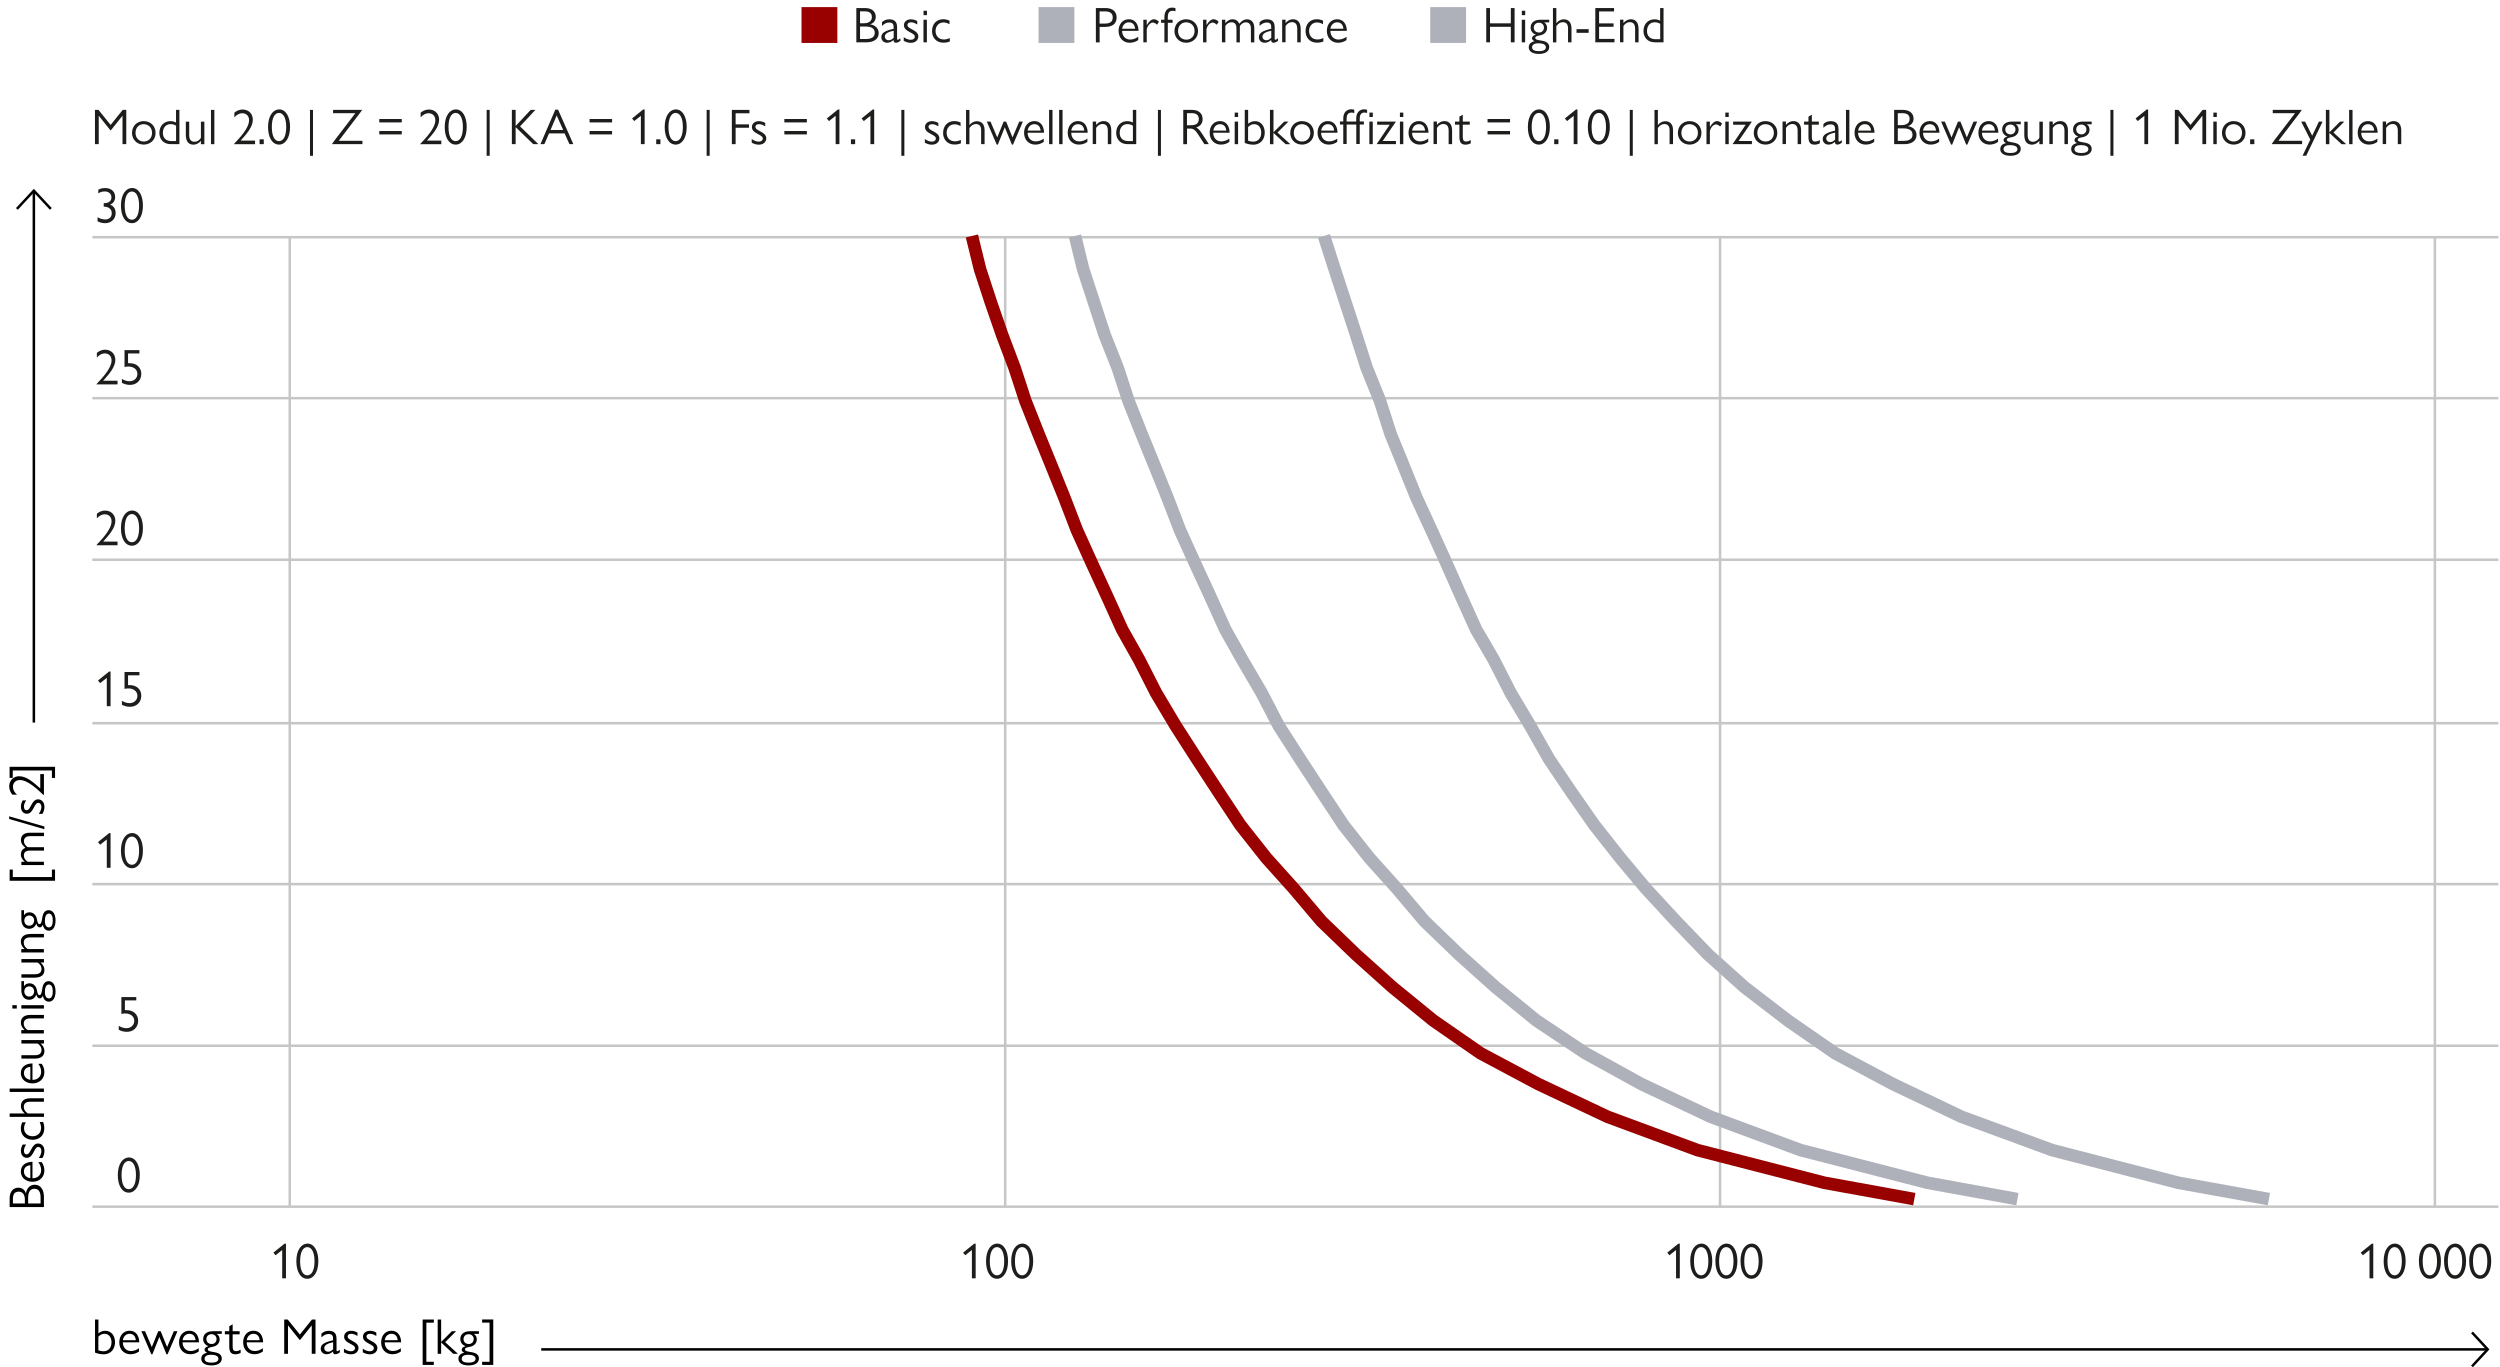 <?xml version="1.0" encoding="UTF-8"?>
<svg id="Ebene_1" width="1920" height="1050" data-name="Ebene 1" xmlns="http://www.w3.org/2000/svg" viewBox="0 0 397.13 217.46">
  <defs>
    <style>
      .cls-1 {
        fill: #900;
      }

      .cls-2 {
        stroke: #c6c6c6;
      }

      .cls-2, .cls-3 {
        stroke-width: .4px;
      }

      .cls-2, .cls-3, .cls-4, .cls-5 {
        fill: none;
      }

      .cls-2, .cls-4, .cls-5 {
        stroke-linejoin: round;
      }

      .cls-6 {
        fill: #1d1d1b;
      }

      .cls-3 {
        stroke: #000;
      }

      .cls-7 {
        isolation: isolate;
      }

      .cls-4 {
        stroke: #aeb1ba;
      }

      .cls-4, .cls-5 {
        stroke-width: 2px;
      }

      .cls-8 {
        fill: #aeb1ba;
      }

      .cls-5 {
        stroke: #900;
      }
    </style>
  </defs>
  <g id="Linien">
    <path class="cls-2" d="M14.43,37.73h382.7M14.43,63.33h382.7M14.43,89.03h382.7M14.43,115.03h382.7M14.43,140.63h382.7M14.43,166.33h382.7"/>
    <path class="cls-2" d="M387.03,37.73v154.2M273.33,37.73v154.2M159.63,37.73v154.2"/>
    <line class="cls-2" x1="45.83" y1="191.93" x2="45.83" y2="37.73"/>
    <line class="cls-2" x1="14.43" y1="191.93" x2="397.13" y2="191.93"/>
  </g>
  <g id="Layout">
    <g class="cls-7">
      <g class="cls-7">
        <path class="cls-6" d="M137.35,1.28c1.02,0,1.69.52,1.69,1.39,0,.58-.32,1-.9,1.2.85.12,1.37.68,1.37,1.4,0,1.01-.9,1.46-1.9,1.46h-1.66V1.28h1.41ZM136.54,3.7h.6c.9,0,1.28-.42,1.28-.98,0-.63-.38-.92-1.18-.92h-.7v1.9ZM137.5,6.2c.87,0,1.38-.3,1.38-.98,0-.63-.44-1-1.47-1h-.87v1.98h.96Z"/>
        <path class="cls-6" d="M142.43,4.19v1.98c0,.11.03.16.11.16.07,0,.22-.08.42-.24v.41c-.28.2-.5.3-.71.3-.3,0-.37-.21-.37-.34v-.1c-.41.34-.7.44-1.05.44-.54,0-.91-.39-.91-.88,0-.7.61-1.03,1.96-1.34v-.28c0-.5-.21-.72-.71-.72-.44,0-.78.19-1.14.55v-.59c.3-.32.7-.47,1.18-.47.79,0,1.21.43,1.21,1.13ZM141.09,6.4c.26,0,.5-.1.8-.39v-1.12c-.88.17-1.41.46-1.41.94,0,.32.25.57.61.57Z"/>
        <path class="cls-6" d="M144.62,3.07c.34,0,.68.09,1.02.28v.55c-.37-.23-.66-.35-.98-.35-.4,0-.58.18-.58.42s.1.38.78.73c.51.26.95.57.95,1.11,0,.46-.36,1-1.18,1-.38,0-.67-.07-1.14-.31v-.59c.34.26.78.42,1.1.42.44,0,.66-.22.66-.47,0-.29-.12-.4-.88-.8-.54-.28-.85-.57-.85-1.06,0-.54.45-.93,1.11-.93Z"/>
        <path class="cls-6" d="M147.18,1.71v.7h-.54v-.7h.54ZM146.63,3.14h.54v3.59h-.54v-3.59Z"/>
        <path class="cls-6" d="M150.77,3.28v.58c-.35-.21-.64-.29-.97-.29-.78,0-1.25.63-1.25,1.35,0,.66.39,1.36,1.34,1.36.35,0,.63-.1.93-.22v.54c-.33.13-.66.19-1.01.19-1.26,0-1.82-.94-1.82-1.83,0-1.17.74-1.9,1.77-1.9.34,0,.62.06,1,.22Z"/>
      </g>
    </g>
    <g class="cls-7">
      <g class="cls-7">
        <path class="cls-6" d="M175.6,1.28c1.09,0,1.75.55,1.75,1.5,0,1.02-.69,1.5-1.85,1.5h-.85v2.46h-.6V1.28h1.55ZM174.64,3.75h.83c.92,0,1.26-.36,1.26-.98s-.37-.96-1.26-.96h-.83v1.94Z"/>
        <path class="cls-6" d="M180.78,6.38c-.46.31-.87.42-1.36.42-.98,0-1.76-.73-1.76-1.88,0-1.06.64-1.86,1.64-1.86.91,0,1.51.67,1.54,1.85h-2.61v.06c0,.64.43,1.32,1.27,1.32.46,0,.9-.16,1.29-.45v.54ZM180.29,4.57c-.06-.64-.4-1.02-1-1.02-.57,0-.99.44-1.06,1.02h2.05Z"/>
        <path class="cls-6" d="M184.08,3.46l-.3.47c-.24-.22-.47-.34-.67-.34-.35,0-.82.39-.97,1.08v2.06h-.54v-3.59h.54v.86c.41-.66.78-.94,1.14-.94.28,0,.55.15.8.39Z"/>
        <path class="cls-6" d="M186.71,1.29v.51c-.14-.06-.3-.08-.46-.08-.51,0-.76.3-.76,1.05v.37h.76v.49h-.76v3.1h-.54v-3.1h-.53v-.49h.53v-.38c0-1,.47-1.55,1.22-1.55.2,0,.38.03.54.08Z"/>
        <path class="cls-6" d="M188.44,3.07c1.06,0,1.86.78,1.86,1.87,0,1.24-.98,1.86-1.88,1.86-1.2,0-1.87-.93-1.87-1.84,0-1.08.74-1.9,1.89-1.9ZM188.44,6.31c.78,0,1.31-.59,1.31-1.38,0-.87-.61-1.38-1.34-1.38s-1.29.54-1.29,1.38.57,1.38,1.32,1.38Z"/>
        <path class="cls-6" d="M193.58,3.46l-.3.47c-.24-.22-.47-.34-.67-.34-.35,0-.82.39-.97,1.08v2.06h-.54v-3.59h.54v.86c.41-.66.78-.94,1.14-.94.28,0,.55.15.8.39Z"/>
        <path class="cls-6" d="M196.84,3.79c.45-.5.78-.72,1.22-.72.77,0,1.19.51,1.19,1.42v2.25h-.54v-2.19c0-.66-.29-1-.82-1-.33,0-.67.2-.94.59v2.6h-.54v-2.21c0-.67-.26-.99-.78-.99-.41,0-.73.22-.99.58v2.61h-.54v-3.59h.54v.54c.35-.41.72-.62,1.15-.62.47,0,.87.23,1.06.72Z"/>
        <path class="cls-6" d="M202.49,4.19v1.98c0,.11.03.16.11.16.07,0,.22-.08.42-.24v.41c-.28.2-.5.3-.71.3-.3,0-.37-.21-.37-.34v-.1c-.41.34-.7.44-1.05.44-.54,0-.91-.39-.91-.88,0-.7.61-1.03,1.96-1.34v-.28c0-.5-.21-.72-.71-.72-.44,0-.78.19-1.14.55v-.59c.3-.32.7-.47,1.18-.47.79,0,1.21.43,1.21,1.13ZM201.15,6.4c.26,0,.5-.1.8-.39v-1.12c-.88.17-1.41.46-1.41.94,0,.32.25.57.61.57Z"/>
        <path class="cls-6" d="M206.63,4.55v2.18h-.55v-2.16c0-.75-.34-1.05-.85-1.05-.4,0-.76.24-1.01.62v2.58h-.54v-3.59h.54v.54c.31-.4.78-.61,1.17-.61.81,0,1.23.57,1.23,1.48Z"/>
        <path class="cls-6" d="M210.18,3.28v.58c-.35-.21-.64-.29-.97-.29-.78,0-1.25.63-1.25,1.35,0,.66.39,1.36,1.34,1.36.35,0,.63-.1.93-.22v.54c-.33.13-.66.19-1.01.19-1.26,0-1.82-.94-1.82-1.83,0-1.17.74-1.9,1.77-1.9.34,0,.62.06,1,.22Z"/>
        <path class="cls-6" d="M213.91,6.38c-.46.31-.87.42-1.36.42-.98,0-1.76-.73-1.76-1.88,0-1.06.64-1.86,1.64-1.86.91,0,1.51.67,1.54,1.85h-2.61v.06c0,.64.43,1.32,1.27,1.32.46,0,.9-.16,1.29-.45v.54ZM213.42,4.57c-.06-.64-.4-1.02-1-1.02-.57,0-.99.44-1.06,1.02h2.05Z"/>
      </g>
    </g>
    <g class="cls-7">
      <g class="cls-7">
        <path class="cls-6" d="M236.74,1.28v2.43h3.31V1.28h.6v5.45h-.6v-2.47h-3.31v2.47h-.6V1.28h.6Z"/>
        <path class="cls-6" d="M242.34,1.71v.7h-.54v-.7h.54ZM241.79,3.14h.54v3.59h-.54v-3.59Z"/>
        <path class="cls-6" d="M246.16,3.56h-.81c.32.19.47.52.47.87,0,.62-.42,1.06-1.1,1.19-.45.09-.78.15-.78.4,0,.29.39.35,1.09.46.9.15,1.13.58,1.13,1.01,0,.69-.66,1.09-1.64,1.09-1.08,0-1.62-.45-1.62-1.05,0-.46.24-.82.93-.97-.27-.12-.41-.29-.41-.47,0-.28.2-.46.62-.57-.58-.21-.84-.64-.84-1.14,0-.74.55-1.24,1.53-1.24h1.43v.42ZM244.53,8.14c.7,0,1.1-.22,1.1-.63s-.46-.63-1.21-.63c-.57,0-.99.22-.99.64s.4.62,1.1.62ZM244.5,5.18c.46,0,.82-.3.82-.8,0-.43-.33-.77-.8-.77s-.82.32-.82.78c0,.49.38.78.81.78Z"/>
        <path class="cls-6" d="M249.7,4.48v2.25h-.55v-2.22c0-.62-.26-.98-.82-.98-.41,0-.72.2-1.04.62v2.59h-.54V1.28h.54v2.41c.29-.38.72-.62,1.17-.62.84,0,1.23.58,1.23,1.42Z"/>
        <path class="cls-6" d="M252.43,4.64v.58h-1.93v-.58h1.93Z"/>
        <path class="cls-6" d="M256.47,1.28v.54h-2.38v1.9h2.3v.54h-2.3v1.93h2.45v.54h-3.05V1.28h2.98Z"/>
        <path class="cls-6" d="M260.37,4.55v2.18h-.55v-2.16c0-.75-.34-1.05-.85-1.05-.4,0-.76.24-1.01.62v2.58h-.54v-3.59h.54v.54c.31-.4.78-.61,1.17-.61.81,0,1.23.57,1.23,1.48Z"/>
        <path class="cls-6" d="M262.97,6.73c-1.27,0-1.82-.91-1.82-1.79,0-1.18.8-1.87,1.75-1.87.36,0,.64.09.9.22V1.28h.54v5.45h-1.38ZM263.8,3.79c-.27-.18-.53-.25-.87-.25-.71,0-1.22.53-1.22,1.4,0,.82.52,1.3,1.37,1.3h.73v-2.46Z"/>
      </g>
    </g>
    <rect class="cls-1" x="127.23" y="1.13" width="5.7" height="5.7"/>
    <rect class="cls-8" x="164.93" y="1.13" width="5.7" height="5.7"/>
    <rect class="cls-8" x="227.23" y="1.13" width="5.7" height="5.7"/>
    <polyline class="cls-5" points="304.23 190.73 289.93 188.13 269.73 182.93 255.43 177.63 244.43 172.43 235.23 167.53 227.73 162.33 221.23 157.03 215.43 151.83 209.93 146.53 205.53 141.33 201.13 136.43 197.03 131.23 193.53 125.93 190.13 120.73 186.73 115.43 183.63 110.23 180.93 104.93 178.23 100.13 175.83 94.83 173.43 89.63 171.03 84.33 169.03 79.13 166.93 73.93 164.93 69.03 162.83 63.73 161.13 58.53 159.13 53.23 157.33 48.03 155.63 42.83 154.33 37.53"/>
    <polyline class="cls-4" points="320.63 190.73 306.33 188.13 286.13 182.93 271.83 177.63 260.83 172.43 251.93 167.53 244.13 162.33 237.63 157.03 231.83 151.83 226.33 146.53 221.93 141.33 217.53 136.43 213.43 131.23 209.93 125.93 206.53 120.73 203.13 115.43 200.43 110.23 197.33 104.93 194.63 100.13 192.23 94.83 189.83 89.63 187.43 84.33 185.43 79.13 183.33 73.93 181.33 69.03 179.23 63.73 177.53 58.53 175.43 53.23 173.73 48.03 172.03 42.83 170.73 37.53"/>
    <polyline class="cls-4" points="360.63 190.73 346.23 188.13 326.13 182.93 311.73 177.63 300.83 172.43 291.63 167.53 284.13 162.33 277.23 157.03 271.43 151.83 266.33 146.53 261.53 141.33 257.43 136.43 253.33 131.23 249.63 125.93 246.13 120.73 243.13 115.43 240.03 110.23 237.33 104.93 234.53 100.13 232.13 94.83 229.83 89.63 227.43 84.33 225.03 79.13 222.93 73.93 220.93 69.03 219.23 63.73 217.13 58.53 215.43 53.23 213.73 48.03 212.03 42.83 210.33 37.53"/>
    <g class="cls-7">
      <g class="cls-7">
        <path class="cls-6" d="M18.48,186.9c0-1.81.82-2.8,1.77-2.8,1.06,0,1.73,1.17,1.73,2.79,0,1.73-.74,2.81-1.75,2.81-1.07,0-1.75-1.12-1.75-2.8ZM21.37,186.91c0-1.44-.46-2.25-1.15-2.25s-1.14.81-1.14,2.24.43,2.25,1.14,2.25,1.15-.82,1.15-2.24Z"/>
      </g>
    </g>
    <g class="cls-7">
      <g class="cls-7">
        <path class="cls-6" d="M21.42,158.58v.54h-1.81v1.55c.12,0,.2,0,.28,0,1.1,0,1.83.7,1.83,1.7s-.73,1.75-1.79,1.75c-.48,0-.89-.11-1.3-.33v-.62c.4.23.8.37,1.2.37.75,0,1.27-.5,1.27-1.17,0-.85-.82-1.17-1.37-1.17-.22,0-.54.02-.68.08v-2.69h2.36Z"/>
      </g>
    </g>
    <g class="cls-7">
      <g class="cls-7">
        <path class="cls-6" d="M17.33,132.5v5.53h-.6v-4.51l-1.06.84-.34-.42,1.77-1.43h.23Z"/>
        <path class="cls-6" d="M18.98,135.3c0-1.81.82-2.8,1.77-2.8,1.06,0,1.73,1.17,1.73,2.79,0,1.73-.74,2.81-1.75,2.81-1.07,0-1.75-1.12-1.75-2.8ZM21.87,135.31c0-1.44-.46-2.25-1.15-2.25s-1.14.81-1.14,2.24.43,2.25,1.14,2.25,1.15-.82,1.15-2.24Z"/>
      </g>
    </g>
    <g class="cls-7">
      <g class="cls-7">
        <path class="cls-6" d="M17.33,106.8v5.53h-.6v-4.51l-1.06.84-.34-.42,1.77-1.43h.23Z"/>
        <path class="cls-6" d="M21.92,106.88v.54h-1.81v1.55c.12,0,.2,0,.28,0,1.1,0,1.83.7,1.83,1.7s-.73,1.75-1.79,1.75c-.48,0-.89-.11-1.3-.33v-.62c.4.23.8.37,1.2.37.75,0,1.27-.5,1.27-1.17,0-.85-.82-1.17-1.37-1.17-.22,0-.54.02-.68.08v-2.69h2.36Z"/>
      </g>
    </g>
    <g class="cls-7">
      <g class="cls-7">
        <path class="cls-6" d="M18.09,82.83c0,1.15-1,2.28-1.94,3.32h2.29v.58h-3.37l.15-.19c.66-.71,2.27-2.33,2.27-3.63,0-.83-.61-1.11-1.08-1.11s-.89.24-1.26.66v-.75c.42-.34.84-.5,1.32-.5.95,0,1.62.68,1.62,1.63Z"/>
        <path class="cls-6" d="M18.98,84c0-1.81.82-2.8,1.77-2.8,1.06,0,1.73,1.17,1.73,2.79,0,1.73-.74,2.81-1.75,2.81-1.07,0-1.75-1.12-1.75-2.8ZM21.87,84.01c0-1.44-.46-2.25-1.15-2.25s-1.14.81-1.14,2.24.43,2.25,1.14,2.25,1.15-.82,1.15-2.24Z"/>
      </g>
    </g>
    <g class="cls-7">
      <g class="cls-7">
        <path class="cls-6" d="M18.09,57.24c0,1.15-1,2.28-1.94,3.32h2.29v.58h-3.37l.15-.19c.66-.71,2.27-2.33,2.27-3.63,0-.83-.61-1.11-1.08-1.11s-.89.24-1.26.66v-.75c.42-.34.84-.5,1.32-.5.95,0,1.62.68,1.62,1.63Z"/>
        <path class="cls-6" d="M21.92,55.68v.54h-1.81v1.55c.12,0,.2,0,.28,0,1.1,0,1.83.7,1.83,1.7s-.73,1.75-1.79,1.75c-.48,0-.89-.11-1.3-.33v-.62c.4.23.8.37,1.2.37.75,0,1.27-.5,1.27-1.17,0-.85-.82-1.17-1.37-1.17-.22,0-.54.02-.68.08v-2.69h2.36Z"/>
      </g>
    </g>
    <g class="cls-7">
      <g class="cls-7">
        <path class="cls-6" d="M17.24,32.55c.58.18.9.7.9,1.34,0,.97-.74,1.61-1.66,1.61-.45,0-.86-.11-1.22-.3v-.65c.4.23.8.36,1.21.36.62,0,1.05-.36,1.05-1s-.48-1.04-1.28-1.04v-.55c.82,0,1.23-.34,1.23-.95,0-.51-.4-.92-1.06-.92-.4,0-.69.1-1.03.3v-.58c.38-.2.73-.26,1.1-.26.94,0,1.58.55,1.58,1.42,0,.59-.29,1.01-.82,1.23Z"/>
        <path class="cls-6" d="M18.98,32.7c0-1.81.82-2.8,1.77-2.8,1.06,0,1.73,1.17,1.73,2.79,0,1.73-.74,2.81-1.75,2.81-1.07,0-1.75-1.12-1.75-2.8ZM21.87,32.71c0-1.44-.46-2.25-1.15-2.25s-1.14.81-1.14,2.24.43,2.25,1.14,2.25,1.15-.82,1.15-2.24Z"/>
      </g>
    </g>
    <g class="cls-7">
      <g class="cls-7">
        <path class="cls-6" d="M45.23,197.8v5.53h-.6v-4.51l-1.06.84-.34-.42,1.77-1.43h.23Z"/>
        <path class="cls-6" d="M46.88,200.6c0-1.81.82-2.8,1.77-2.8,1.06,0,1.73,1.17,1.73,2.79,0,1.73-.74,2.81-1.75,2.81-1.07,0-1.75-1.12-1.75-2.8ZM49.77,200.61c0-1.44-.46-2.25-1.15-2.25s-1.14.81-1.14,2.24.43,2.25,1.14,2.25,1.15-.82,1.15-2.24Z"/>
      </g>
    </g>
    <g class="cls-7">
      <g class="cls-7">
        <path class="cls-6" d="M154.93,197.8v5.53h-.6v-4.51l-1.06.84-.34-.42,1.77-1.43h.23Z"/>
        <path class="cls-6" d="M156.58,200.6c0-1.81.82-2.8,1.77-2.8,1.06,0,1.73,1.17,1.73,2.79,0,1.73-.74,2.81-1.75,2.81-1.07,0-1.75-1.12-1.75-2.8ZM159.47,200.61c0-1.44-.46-2.25-1.15-2.25s-1.14.81-1.14,2.24.43,2.25,1.14,2.25,1.15-.82,1.15-2.24Z"/>
        <path class="cls-6" d="M160.58,200.6c0-1.81.82-2.8,1.77-2.8,1.06,0,1.73,1.17,1.73,2.79,0,1.73-.74,2.81-1.75,2.81-1.07,0-1.75-1.12-1.75-2.8ZM163.47,200.61c0-1.44-.46-2.25-1.15-2.25s-1.14.81-1.14,2.24.43,2.25,1.14,2.25,1.15-.82,1.15-2.24Z"/>
      </g>
    </g>
    <g class="cls-7">
      <g class="cls-7">
        <path class="cls-6" d="M266.93,197.8v5.53h-.6v-4.51l-1.06.84-.34-.42,1.77-1.43h.23Z"/>
        <path class="cls-6" d="M268.58,200.6c0-1.81.82-2.8,1.78-2.8,1.05,0,1.73,1.17,1.73,2.79,0,1.73-.74,2.81-1.75,2.81-1.07,0-1.75-1.12-1.75-2.8ZM271.47,200.61c0-1.44-.46-2.25-1.15-2.25s-1.14.81-1.14,2.24.43,2.25,1.14,2.25,1.15-.82,1.15-2.24Z"/>
        <path class="cls-6" d="M272.58,200.6c0-1.81.82-2.8,1.78-2.8,1.05,0,1.73,1.17,1.73,2.79,0,1.73-.74,2.81-1.75,2.81-1.07,0-1.75-1.12-1.75-2.8ZM275.47,200.61c0-1.44-.46-2.25-1.15-2.25s-1.14.81-1.14,2.24.43,2.25,1.14,2.25,1.15-.82,1.15-2.24Z"/>
        <path class="cls-6" d="M276.58,200.6c0-1.81.82-2.8,1.78-2.8,1.05,0,1.73,1.17,1.73,2.79,0,1.73-.74,2.81-1.75,2.81-1.07,0-1.75-1.12-1.75-2.8ZM279.47,200.61c0-1.44-.46-2.25-1.15-2.25s-1.14.81-1.14,2.24.43,2.25,1.14,2.25,1.15-.82,1.15-2.24Z"/>
      </g>
    </g>
    <g class="cls-7">
      <g class="cls-7">
        <path class="cls-6" d="M377.23,197.8v5.53h-.6v-4.51l-1.06.84-.34-.42,1.77-1.43h.23Z"/>
        <path class="cls-6" d="M378.88,200.6c0-1.81.82-2.8,1.77-2.8,1.06,0,1.73,1.17,1.73,2.79,0,1.73-.74,2.81-1.75,2.81-1.07,0-1.75-1.12-1.75-2.8ZM381.77,200.61c0-1.44-.46-2.25-1.15-2.25s-1.13.81-1.13,2.24.43,2.25,1.13,2.25,1.15-.82,1.15-2.24Z"/>
      </g>
      <g class="cls-7">
        <path class="cls-6" d="M384.48,200.6c0-1.81.82-2.8,1.78-2.8,1.05,0,1.73,1.17,1.73,2.79,0,1.73-.74,2.81-1.75,2.81-1.07,0-1.75-1.12-1.75-2.8ZM387.37,200.61c0-1.44-.46-2.25-1.15-2.25s-1.13.81-1.13,2.24.43,2.25,1.13,2.25,1.15-.82,1.15-2.24Z"/>
        <path class="cls-6" d="M388.48,200.6c0-1.81.82-2.8,1.78-2.8,1.05,0,1.73,1.17,1.73,2.79,0,1.73-.74,2.81-1.75,2.81-1.07,0-1.75-1.12-1.75-2.8ZM391.37,200.61c0-1.44-.46-2.25-1.15-2.25s-1.13.81-1.13,2.24.43,2.25,1.13,2.25,1.15-.82,1.15-2.24Z"/>
        <path class="cls-6" d="M392.48,200.6c0-1.81.82-2.8,1.78-2.8,1.05,0,1.73,1.17,1.73,2.79,0,1.73-.74,2.81-1.75,2.81-1.07,0-1.75-1.12-1.75-2.8ZM395.37,200.61c0-1.44-.46-2.25-1.15-2.25s-1.13.81-1.13,2.24.43,2.25,1.13,2.25,1.15-.82,1.15-2.24Z"/>
      </g>
    </g>
    <g>
      <line class="cls-3" x1="5.13" y1="114.93" x2="5.13" y2="30.33"/>
      <polyline class="cls-3" points="2.43 33.23 5.13 30.33 7.83 33.23"/>
    </g>
    <line class="cls-3" x1="85.83" y1="214.63" x2="395.43" y2="214.63"/>
    <polyline class="cls-3" points="392.93 211.93 395.43 214.63 392.93 217.33"/>
    <g class="cls-7">
      <g class="cls-7">
        <path d="M16.21,215.41c-.48,0-.91-.1-1.35-.27v-5.26h.54v2.21c.32-.28.68-.42,1.1-.42.94,0,1.54.78,1.54,1.82,0,1.2-.79,1.93-1.84,1.93ZM15.4,214.78c.28.1.51.15.82.15.74,0,1.26-.55,1.26-1.43,0-.8-.44-1.35-1.12-1.35-.35,0-.66.14-.97.46v2.17Z"/>
      </g>
      <g class="cls-7">
        <path d="M21.84,214.98c-.46.31-.87.42-1.36.42-.98,0-1.76-.73-1.76-1.88,0-1.06.64-1.86,1.64-1.86.91,0,1.51.67,1.54,1.85h-2.61v.06c0,.64.43,1.32,1.27,1.32.46,0,.9-.16,1.29-.45v.54ZM21.35,213.17c-.06-.64-.4-1.02-1-1.02-.57,0-.99.44-1.06,1.02h2.05Z"/>
      </g>
      <g class="cls-7">
        <path d="M22.24,211.74h.58l1.07,2.52,1.02-2.52h.39l1.02,2.52,1.07-2.52h.58l-1.57,3.66h-.18l-1.13-2.76-1.1,2.76h-.18l-1.58-3.66Z"/>
      </g>
      <g class="cls-7">
        <path d="M31.34,214.98c-.46.31-.87.42-1.36.42-.98,0-1.76-.73-1.76-1.88,0-1.06.64-1.86,1.64-1.86.91,0,1.51.67,1.54,1.85h-2.61v.06c0,.64.43,1.32,1.27,1.32.46,0,.9-.16,1.29-.45v.54ZM30.85,213.17c-.06-.64-.4-1.02-1-1.02-.57,0-.99.44-1.06,1.02h2.05Z"/>
      </g>
      <g class="cls-7">
        <path d="M35.02,212.16h-.81c.32.19.47.52.47.87,0,.62-.42,1.06-1.1,1.19-.45.09-.78.15-.78.4,0,.29.39.35,1.09.46.9.15,1.13.58,1.13,1.01,0,.69-.66,1.09-1.64,1.09-1.08,0-1.62-.45-1.62-1.05,0-.46.24-.82.93-.97-.27-.12-.41-.29-.41-.47,0-.28.2-.46.62-.57-.58-.21-.84-.64-.84-1.14,0-.74.55-1.24,1.53-1.24h1.43v.42ZM33.39,216.74c.7,0,1.1-.22,1.1-.63s-.46-.63-1.22-.63c-.57,0-.99.22-.99.64s.4.62,1.1.62ZM33.37,213.78c.46,0,.82-.3.82-.8,0-.43-.33-.77-.8-.77s-.82.32-.82.78c0,.49.38.78.81.78Z"/>
      </g>
      <g class="cls-7">
        <path d="M35.51,211.74h.7v-.79l.54-.31v1.1h1.11v.49h-1.11v1.92c0,.44.07.76.52.76.26,0,.53-.1.75-.23v.51c-.24.14-.58.22-.82.22-.7,0-.99-.35-.99-1.26v-1.92h-.7v-.49Z"/>
      </g>
      <g class="cls-7">
        <path d="M41.54,214.98c-.46.31-.87.42-1.36.42-.98,0-1.76-.73-1.76-1.88,0-1.06.64-1.86,1.64-1.86.91,0,1.51.67,1.54,1.85h-2.61v.06c0,.64.43,1.32,1.27,1.32.46,0,.9-.16,1.29-.45v.54ZM41.05,213.17c-.06-.64-.4-1.02-1-1.02-.57,0-.99.44-1.06,1.02h2.05Z"/>
      </g>
      <g class="cls-7">
        <path d="M44.94,209.88h.57l1.93,2.39,1.92-2.39h.57v5.45h-.6v-4.5h-.02l-1.82,2.28h-.1l-1.82-2.28h-.02v4.5h-.6v-5.45Z"/>
      </g>
      <g class="cls-7">
        <path d="M53.27,212.79v1.98c0,.11.03.16.11.16.07,0,.22-.08.42-.24v.41c-.28.2-.5.3-.71.3-.3,0-.37-.21-.37-.34v-.1c-.41.34-.7.44-1.05.44-.54,0-.91-.39-.91-.88,0-.7.61-1.03,1.96-1.34v-.28c0-.5-.21-.72-.71-.72-.44,0-.78.19-1.14.55v-.59c.3-.32.7-.47,1.18-.47.79,0,1.21.43,1.21,1.13ZM51.93,215c.26,0,.5-.1.8-.39v-1.12c-.88.17-1.41.46-1.41.94,0,.32.25.57.61.57Z"/>
      </g>
      <g class="cls-7">
        <path d="M55.58,211.67c.34,0,.68.09,1.02.28v.55c-.37-.23-.66-.35-.98-.35-.4,0-.58.18-.58.42s.1.38.78.73c.51.26.95.57.95,1.11,0,.46-.36,1-1.18,1-.38,0-.67-.07-1.14-.31v-.59c.34.26.78.42,1.1.42.44,0,.66-.22.66-.47,0-.29-.12-.4-.88-.8-.54-.28-.85-.57-.85-1.06,0-.54.45-.93,1.11-.93Z"/>
      </g>
      <g class="cls-7">
        <path d="M58.58,211.67c.34,0,.68.09,1.02.28v.55c-.37-.23-.66-.35-.98-.35-.4,0-.58.18-.58.42s.1.38.78.73c.51.26.95.57.95,1.11,0,.46-.36,1-1.18,1-.38,0-.67-.07-1.14-.31v-.59c.34.26.78.42,1.1.42.44,0,.66-.22.66-.47,0-.29-.12-.4-.88-.8-.54-.28-.85-.57-.85-1.06,0-.54.45-.93,1.11-.93Z"/>
        <path d="M63.49,214.98c-.46.31-.87.42-1.36.42-.98,0-1.76-.73-1.76-1.88,0-1.06.64-1.86,1.64-1.86.91,0,1.51.67,1.54,1.85h-2.61v.06c0,.64.43,1.32,1.27,1.32.46,0,.9-.16,1.29-.45v.54ZM63,213.17c-.06-.64-.4-1.02-1-1.02-.57,0-.99.44-1.06,1.02h2.05Z"/>
      </g>
      <g class="cls-7">
        <path d="M68.75,209.88v.5h-1.19v6.22h1.19v.5h-1.78v-7.22h1.78Z"/>
      </g>
      <g class="cls-7">
        <path d="M69.36,209.88h.55v3.56l1.71-1.7h.66l-1.73,1.74,2.03,1.85h-.74l-1.93-1.8v1.8h-.55v-5.45Z"/>
      </g>
      <g class="cls-7">
        <path d="M75.92,212.16h-.81c.32.19.47.52.47.87,0,.62-.42,1.06-1.1,1.19-.45.09-.78.15-.78.4,0,.29.39.35,1.09.46.9.15,1.13.58,1.13,1.01,0,.69-.66,1.09-1.64,1.09-1.08,0-1.62-.45-1.62-1.05,0-.46.24-.82.93-.97-.27-.12-.41-.29-.41-.47,0-.28.2-.46.62-.57-.58-.21-.84-.64-.84-1.14,0-.74.55-1.24,1.53-1.24h1.43v.42ZM74.29,216.74c.7,0,1.1-.22,1.1-.63s-.46-.63-1.22-.63c-.57,0-.99.22-.99.64s.4.62,1.1.62ZM74.27,213.78c.46,0,.82-.3.82-.8,0-.43-.33-.77-.8-.77s-.82.32-.82.78c0,.49.38.78.81.78Z"/>
      </g>
      <g class="cls-7">
        <path d="M78.2,209.88v7.22h-1.77v-.5h1.18v-6.23h-1.18v-.5h1.77Z"/>
      </g>
    </g>
    <g class="cls-7">
      <g class="cls-7">
        <path d="M1.28,190.6c0-1.01.52-1.69,1.39-1.69.58,0,1,.32,1.2.9.12-.85.68-1.37,1.4-1.37,1.01,0,1.46.9,1.46,1.89v1.66H1.28v-1.41ZM3.7,191.42v-.6c0-.9-.42-1.28-.98-1.28-.63,0-.92.38-.92,1.18v.7h1.9ZM6.2,190.46c0-.87-.3-1.38-.98-1.38-.63,0-1,.44-1,1.47v.87h1.98v-.96Z"/>
        <path d="M6.38,184.85c.31.46.42.87.42,1.36,0,.97-.73,1.76-1.88,1.76-1.06,0-1.86-.64-1.86-1.64,0-.91.67-1.51,1.85-1.54v2.62h.06c.64,0,1.32-.43,1.32-1.27,0-.46-.16-.9-.45-1.29h.54ZM4.57,185.34c-.64.06-1.02.4-1.02,1,0,.57.44.99,1.02,1.06v-2.05Z"/>
        <path d="M3.07,183.07c0-.34.09-.68.28-1.02h.55c-.23.37-.35.66-.35.98,0,.4.18.58.42.58s.38-.1.73-.78c.26-.51.57-.95,1.11-.95.46,0,1,.36,1,1.18,0,.38-.07.67-.31,1.13h-.59c.26-.34.42-.78.42-1.1,0-.44-.22-.66-.47-.66-.29,0-.4.12-.8.88-.28.54-.57.85-1.06.85-.54,0-.93-.45-.93-1.11Z"/>
        <path d="M3.28,178.51h.58c-.21.35-.29.64-.29.97,0,.78.63,1.25,1.35,1.25.66,0,1.36-.39,1.36-1.34,0-.35-.1-.63-.22-.93h.54c.13.33.19.66.19,1.01,0,1.26-.94,1.82-1.83,1.82-1.17,0-1.9-.74-1.9-1.78,0-.34.06-.62.22-1Z"/>
        <path d="M4.48,174.69h2.25v.55h-2.22c-.62,0-.98.26-.98.82,0,.41.2.72.62,1.04h2.59v.54H1.28v-.54h2.41c-.38-.29-.62-.72-.62-1.17,0-.84.58-1.23,1.42-1.23Z"/>
        <path d="M1.28,173.14h5.45v.54H1.28v-.54Z"/>
        <path d="M6.38,169.2c.31.46.42.87.42,1.36,0,.97-.73,1.76-1.88,1.76-1.06,0-1.86-.64-1.86-1.64,0-.91.67-1.51,1.85-1.54v2.62h.06c.64,0,1.32-.43,1.32-1.27,0-.46-.16-.9-.45-1.29h.54ZM4.57,169.69c-.64.06-1.02.4-1.02,1,0,.57.44.99,1.02,1.06v-2.05Z"/>
        <path d="M3.14,167.84h2.15c.72,0,1.06-.3,1.06-.85,0-.41-.24-.76-.62-1.01h-2.58v-.55h3.59v.55h-.54c.38.3.61.76.61,1.17,0,.73-.43,1.23-1.57,1.23h-2.09v-.54Z"/>
        <path d="M4.55,161.43h2.18v.55h-2.16c-.75,0-1.05.34-1.05.85,0,.4.24.76.62,1.01h2.58v.54h-3.59v-.54h.54c-.4-.31-.61-.78-.61-1.18,0-.81.57-1.23,1.48-1.23Z"/>
        <path d="M1.71,159.88h.7v.54h-.7v-.54ZM3.14,160.42v-.54h3.59v.54h-3.59Z"/>
        <path d="M3.56,156.06v.81c.19-.32.52-.47.87-.47.62,0,1.06.42,1.19,1.1.09.45.15.78.4.78.29,0,.35-.39.46-1.09.15-.9.58-1.13,1.01-1.13.69,0,1.09.66,1.09,1.64,0,1.08-.45,1.62-1.05,1.62-.46,0-.82-.24-.97-.93-.12.27-.29.41-.47.41-.28,0-.46-.2-.57-.62-.21.58-.64.84-1.14.84-.74,0-1.24-.55-1.24-1.53v-1.43h.42ZM5.18,157.71c0-.46-.3-.82-.8-.82-.43,0-.77.33-.77.8s.32.82.78.82c.49,0,.78-.38.78-.81ZM8.14,157.69c0-.7-.22-1.1-.63-1.1s-.63.46-.63,1.22c0,.57.22.99.64.99s.62-.4.62-1.1Z"/>
        <path d="M3.14,154.96h2.15c.72,0,1.06-.3,1.06-.85,0-.41-.24-.76-.62-1.01h-2.58v-.55h3.59v.55h-.54c.38.3.61.76.61,1.17,0,.73-.43,1.23-1.57,1.23h-2.09v-.54Z"/>
        <path d="M4.55,148.55h2.18v.55h-2.16c-.75,0-1.05.34-1.05.85,0,.4.24.76.62,1.01h2.58v.54h-3.59v-.54h.54c-.4-.31-.61-.78-.61-1.17,0-.81.57-1.23,1.48-1.23Z"/>
        <path d="M3.56,144.77v.81c.19-.32.52-.47.87-.47.62,0,1.06.42,1.19,1.1.09.45.15.78.4.78.29,0,.35-.39.46-1.09.15-.9.58-1.13,1.01-1.13.69,0,1.09.66,1.09,1.64,0,1.08-.45,1.62-1.05,1.62-.46,0-.82-.24-.97-.93-.12.27-.29.41-.47.41-.28,0-.46-.2-.57-.62-.21.58-.64.84-1.14.84-.74,0-1.24-.55-1.24-1.53v-1.43h.42ZM5.18,146.43c0-.46-.3-.81-.8-.81-.43,0-.77.33-.77.8s.32.82.78.82c.49,0,.78-.38.78-.81ZM8.14,146.41c0-.7-.22-1.1-.63-1.1s-.63.46-.63,1.21c0,.57.22.99.64.99s.62-.4.62-1.1Z"/>
      </g>
      <g class="cls-7">
        <path d="M1.28,138.31h.5v1.19h6.22v-1.19h.5v1.78H1.28v-1.78Z"/>
      </g>
      <g class="cls-7">
        <path d="M3.79,134.86c-.5-.45-.72-.78-.72-1.22,0-.78.51-1.19,1.42-1.19h2.25v.54h-2.19c-.66,0-1,.29-1,.82,0,.33.2.67.59.94h2.6v.54h-2.21c-.67,0-.99.26-.99.78,0,.41.22.73.58.99h2.61v.54h-3.59v-.54h.54c-.41-.35-.62-.72-.62-1.15,0-.47.23-.87.72-1.05Z"/>
        <path d="M1.2,129.84l5.6,1.62v.43l-5.6-1.62v-.43Z"/>
        <path d="M3.07,128.33c0-.34.09-.68.28-1.02h.55c-.23.37-.35.66-.35.98,0,.4.18.58.42.58s.38-.1.73-.78c.26-.51.57-.95,1.11-.95.46,0,1,.36,1,1.18,0,.38-.07.67-.31,1.13h-.59c.26-.34.42-.78.42-1.09,0-.44-.22-.66-.47-.66-.29,0-.4.12-.8.88-.28.54-.57.85-1.06.85-.54,0-.93-.45-.93-1.11Z"/>
        <path d="M2.83,123.47c1.15,0,2.28,1,3.32,1.94v-2.29h.58v3.37l-.19-.15c-.71-.66-2.33-2.27-3.63-2.27-.83,0-1.11.61-1.11,1.08s.24.89.66,1.25h-.75c-.34-.42-.5-.84-.5-1.32,0-.95.68-1.62,1.63-1.62Z"/>
      </g>
      <g class="cls-7">
        <path d="M1.28,121.96h7.22v1.77h-.5v-1.18H1.77v1.18h-.5v-1.77Z"/>
      </g>
    </g>
    <g class="cls-7">
      <g class="cls-7">
        <path class="cls-6" d="M14.84,17.48h.57l1.93,2.39,1.92-2.39h.57v5.45h-.6v-4.5h-.02l-1.82,2.28h-.1l-1.82-2.28h-.02v4.5h-.6v-5.45Z"/>
        <path class="cls-6" d="M22.63,19.27c1.06,0,1.86.78,1.86,1.87,0,1.24-.98,1.86-1.88,1.86-1.2,0-1.87-.93-1.87-1.84,0-1.08.74-1.9,1.89-1.9ZM22.62,22.51c.78,0,1.31-.59,1.31-1.38,0-.87-.61-1.38-1.34-1.38s-1.29.54-1.29,1.38.57,1.38,1.32,1.38Z"/>
        <path class="cls-6" d="M26.91,22.93c-1.27,0-1.82-.91-1.82-1.79,0-1.18.8-1.87,1.75-1.87.36,0,.64.09.9.22v-2.01h.54v5.45h-1.38ZM27.74,19.99c-.27-.18-.53-.25-.87-.25-.71,0-1.22.53-1.22,1.4,0,.82.52,1.3,1.37,1.3h.73v-2.46Z"/>
        <path class="cls-6" d="M29.84,19.34v2.15c0,.72.3,1.06.85,1.06.41,0,.76-.24,1.01-.62v-2.58h.55v3.59h-.55v-.54c-.3.38-.76.61-1.17.61-.73,0-1.23-.43-1.23-1.57v-2.09h.54Z"/>
        <path class="cls-6" d="M33.84,17.48v5.45h-.54v-5.45h.54Z"/>
        <path class="cls-6" d="M39.96,19.04c0,1.15-1,2.28-1.94,3.32h2.29v.58h-3.37l.15-.19c.66-.71,2.27-2.33,2.27-3.63,0-.83-.61-1.11-1.08-1.11s-.89.24-1.26.66v-.75c.42-.34.84-.5,1.32-.5.95,0,1.62.68,1.62,1.63Z"/>
        <path class="cls-6" d="M41.7,22.16v.77h-.67v-.77h.67Z"/>
        <path class="cls-6" d="M42.38,20.2c0-1.81.82-2.8,1.77-2.8,1.06,0,1.73,1.17,1.73,2.79,0,1.73-.74,2.81-1.75,2.81-1.07,0-1.75-1.12-1.75-2.8ZM45.27,20.21c0-1.44-.46-2.25-1.15-2.25s-1.14.81-1.14,2.24.43,2.25,1.14,2.25,1.15-.82,1.15-2.24Z"/>
        <path class="cls-6" d="M49.53,17.48v7.3h-.48v-7.3h.48Z"/>
        <path class="cls-6" d="M52.94,22.35l3.33-4.35h-3.55v-.53h4.63l-.41.58-3.31,4.34h3.76v.53h-4.85l.41-.58Z"/>
        <path class="cls-6" d="M60.07,18.93h3.58v.54h-3.58v-.54ZM60.07,20.84h3.58v.54h-3.58v-.54Z"/>
        <path class="cls-6" d="M69.59,19.04c0,1.15-1,2.28-1.94,3.32h2.29v.58h-3.37l.15-.19c.66-.71,2.27-2.33,2.27-3.63,0-.83-.61-1.11-1.08-1.11s-.89.24-1.26.66v-.75c.42-.34.84-.5,1.32-.5.95,0,1.62.68,1.62,1.63Z"/>
        <path class="cls-6" d="M70.48,20.2c0-1.81.82-2.8,1.77-2.8,1.06,0,1.73,1.17,1.73,2.79,0,1.73-.74,2.81-1.75,2.81-1.07,0-1.75-1.12-1.75-2.8ZM73.37,20.21c0-1.44-.46-2.25-1.15-2.25s-1.14.81-1.14,2.24.43,2.25,1.14,2.25,1.15-.82,1.15-2.24Z"/>
        <path class="cls-6" d="M77.63,17.48v7.3h-.48v-7.3h.48Z"/>
        <path class="cls-6" d="M81.76,17.48v2.56l2.39-2.56h.75l-2.44,2.62,2.92,2.83h-.82l-2.8-2.71v2.71h-.6v-5.45h.6Z"/>
        <path class="cls-6" d="M88.51,17.44l2.43,5.49h-.62l-.77-1.71h-2.48l-.74,1.71h-.62l2.36-5.49h.42ZM87.31,20.68h2.01l-1.03-2.32-.98,2.32Z"/>
        <path class="cls-6" d="M93.52,18.93h3.58v.54h-3.58v-.54ZM93.52,20.84h3.58v.54h-3.58v-.54Z"/>
        <path class="cls-6" d="M102.28,17.4v5.53h-.6v-4.51l-1.06.84-.34-.42,1.77-1.43h.23Z"/>
        <path class="cls-6" d="M104.79,22.16v.77h-.67v-.77h.67Z"/>
        <path class="cls-6" d="M105.47,20.2c0-1.81.82-2.8,1.77-2.8,1.06,0,1.73,1.17,1.73,2.79,0,1.73-.74,2.81-1.75,2.81-1.07,0-1.75-1.12-1.75-2.8ZM108.36,20.21c0-1.44-.46-2.25-1.15-2.25s-1.14.81-1.14,2.24.43,2.25,1.14,2.25,1.15-.82,1.15-2.24Z"/>
        <path class="cls-6" d="M112.62,17.48v7.3h-.48v-7.3h.48Z"/>
        <path class="cls-6" d="M118.95,17.48v.54h-2.2v1.76h2.13v.54h-2.13v2.61h-.6v-5.45h2.8Z"/>
        <path class="cls-6" d="M120.44,19.27c.34,0,.68.09,1.02.28v.55c-.37-.23-.66-.35-.98-.35-.4,0-.58.18-.58.42s.1.38.78.73c.51.26.95.57.95,1.11,0,.46-.36,1-1.18,1-.38,0-.67-.07-1.14-.31v-.59c.34.26.78.42,1.1.42.44,0,.66-.22.66-.47,0-.29-.12-.4-.88-.8-.54-.28-.85-.57-.85-1.06,0-.54.45-.93,1.11-.93Z"/>
        <path class="cls-6" d="M124.5,18.93h3.58v.54h-3.58v-.54ZM124.5,20.84h3.58v.54h-3.58v-.54Z"/>
        <path class="cls-6" d="M133.26,17.4v5.53h-.6v-4.51l-1.06.84-.34-.42,1.77-1.43h.23Z"/>
        <path class="cls-6" d="M135.76,22.16v.77h-.67v-.77h.67Z"/>
        <path class="cls-6" d="M138.79,17.4v5.53h-.6v-4.51l-1.06.84-.34-.42,1.77-1.43h.23Z"/>
        <path class="cls-6" d="M143.59,17.48v7.3h-.48v-7.3h.48Z"/>
        <path class="cls-6" d="M147.97,19.27c.34,0,.68.09,1.02.28v.55c-.37-.23-.66-.35-.98-.35-.4,0-.58.18-.58.42s.1.38.78.73c.51.26.95.57.95,1.11,0,.46-.36,1-1.18,1-.38,0-.67-.07-1.13-.31v-.59c.34.26.78.42,1.09.42.44,0,.66-.22.66-.47,0-.29-.12-.4-.88-.8-.54-.28-.85-.57-.85-1.06,0-.54.45-.93,1.11-.93Z"/>
        <path class="cls-6" d="M152.53,19.48v.58c-.35-.21-.64-.29-.97-.29-.78,0-1.25.63-1.25,1.35,0,.66.39,1.36,1.34,1.36.35,0,.63-.1.93-.22v.54c-.33.13-.66.19-1.01.19-1.26,0-1.82-.94-1.82-1.83,0-1.17.74-1.9,1.78-1.9.33,0,.62.06,1,.22Z"/>
        <path class="cls-6" d="M156.35,20.68v2.25h-.55v-2.22c0-.62-.26-.98-.82-.98-.41,0-.72.2-1.04.62v2.59h-.54v-5.45h.54v2.41c.29-.38.72-.62,1.18-.62.84,0,1.23.58,1.23,1.42Z"/>
        <path class="cls-6" d="M156.71,19.34h.58l1.07,2.52,1.02-2.52h.39l1.02,2.52,1.07-2.52h.58l-1.57,3.66h-.18l-1.13-2.76-1.1,2.76h-.18l-1.58-3.66Z"/>
        <path class="cls-6" d="M165.75,22.58c-.46.31-.87.42-1.36.42-.98,0-1.76-.73-1.76-1.88,0-1.06.64-1.86,1.64-1.86.91,0,1.51.67,1.54,1.85h-2.61v.06c0,.64.43,1.32,1.27,1.32.46,0,.9-.16,1.29-.45v.54ZM165.26,20.77c-.06-.64-.4-1.02-1-1.02-.57,0-.99.44-1.06,1.02h2.06Z"/>
        <path class="cls-6" d="M167.15,17.48v5.45h-.54v-5.45h.54Z"/>
        <path class="cls-6" d="M168.75,17.48v5.45h-.54v-5.45h.54Z"/>
        <path class="cls-6" d="M172.69,22.58c-.46.31-.87.42-1.36.42-.98,0-1.76-.73-1.76-1.88,0-1.06.64-1.86,1.64-1.86.91,0,1.51.67,1.54,1.85h-2.61v.06c0,.64.43,1.32,1.27,1.32.46,0,.9-.16,1.29-.45v.54ZM172.2,20.77c-.06-.64-.4-1.02-1-1.02-.57,0-.99.44-1.06,1.02h2.06Z"/>
        <path class="cls-6" d="M176.5,20.75v2.18h-.55v-2.16c0-.75-.34-1.05-.85-1.05-.4,0-.76.24-1.01.62v2.58h-.54v-3.59h.54v.54c.31-.4.78-.61,1.18-.61.81,0,1.23.57,1.23,1.48Z"/>
        <path class="cls-6" d="M179.1,22.93c-1.27,0-1.82-.91-1.82-1.79,0-1.18.8-1.87,1.75-1.87.36,0,.64.09.9.22v-2.01h.54v5.45h-1.38ZM179.93,19.99c-.27-.18-.53-.25-.87-.25-.71,0-1.22.53-1.22,1.4,0,.82.52,1.3,1.37,1.3h.73v-2.46Z"/>
        <path class="cls-6" d="M184.4,17.48v7.3h-.48v-7.3h.48Z"/>
        <path class="cls-6" d="M187.94,17.48h1.43c1.1,0,1.66.63,1.66,1.46,0,.68-.37,1.14-1.03,1.34.35.18.51.33.96,1.02l1.06,1.63h-.71l-.96-1.5c-.5-.8-.84-.98-1.3-.98h-.5v2.48h-.6v-5.45ZM189.1,19.92c.75,0,1.32-.18,1.32-.98,0-.67-.43-.94-1.13-.94h-.75v1.92h.56Z"/>
        <path class="cls-6" d="M195.27,22.58c-.46.31-.87.42-1.36.42-.98,0-1.76-.73-1.76-1.88,0-1.06.64-1.86,1.64-1.86.91,0,1.51.67,1.54,1.85h-2.61v.06c0,.64.43,1.32,1.27,1.32.46,0,.9-.16,1.29-.45v.54ZM194.79,20.77c-.06-.64-.4-1.02-1-1.02-.57,0-.99.44-1.06,1.02h2.06Z"/>
        <path class="cls-6" d="M196.67,17.91v.7h-.54v-.7h.54ZM196.13,19.34h.54v3.59h-.54v-3.59Z"/>
        <path class="cls-6" d="M199.08,23.01c-.48,0-.91-.1-1.35-.27v-5.26h.54v2.21c.32-.28.68-.42,1.1-.42.94,0,1.54.78,1.54,1.82,0,1.2-.79,1.93-1.84,1.93ZM198.27,22.38c.28.1.51.15.82.15.74,0,1.26-.55,1.26-1.43,0-.8-.44-1.35-1.12-1.35-.35,0-.66.14-.97.46v2.17Z"/>
        <path class="cls-6" d="M201.75,17.48h.55v3.56l1.71-1.7h.66l-1.73,1.74,2.03,1.85h-.74l-1.94-1.8v1.8h-.55v-5.45Z"/>
        <path class="cls-6" d="M206.86,19.27c1.06,0,1.86.78,1.86,1.87,0,1.24-.98,1.86-1.88,1.86-1.2,0-1.87-.93-1.87-1.84,0-1.08.74-1.9,1.89-1.9ZM206.85,22.51c.78,0,1.31-.59,1.31-1.38,0-.87-.61-1.38-1.34-1.38s-1.29.54-1.29,1.38.57,1.38,1.32,1.38Z"/>
        <path class="cls-6" d="M212.43,22.58c-.46.31-.87.42-1.36.42-.98,0-1.76-.73-1.76-1.88,0-1.06.64-1.86,1.64-1.86.91,0,1.51.67,1.54,1.85h-2.61v.06c0,.64.43,1.32,1.27,1.32.46,0,.9-.16,1.29-.45v.54ZM211.95,20.77c-.06-.64-.4-1.02-1-1.02-.57,0-.99.44-1.06,1.02h2.06Z"/>
        <path class="cls-6" d="M215.15,17.48v.51c-.12-.05-.26-.08-.42-.08-.57,0-.8.32-.8,1.06v.36h1.53v-.49c0-.86.47-1.45,1.27-1.45.18,0,.3.02.46.08v.5c-.15-.04-.29-.07-.43-.07-.46,0-.74.3-.74.95v.47h.66v.49h-.66v3.1h-.55v-3.1h-1.53v3.1h-.54v-3.1h-.53v-.49h.53v-.48c0-.94.53-1.46,1.29-1.46.2,0,.34.03.47.08ZM218.1,17.91v.7h-.54v-.7h.54ZM217.55,19.34h.54v3.59h-.54v-3.59Z"/>
        <path class="cls-6" d="M221.75,19.34v.04l-2.09,3.05h2.12v.5h-3.05v-.04l2.06-3.05h-2v-.5h2.95Z"/>
        <path class="cls-6" d="M222.95,17.91v.7h-.54v-.7h.54ZM222.41,19.34h.54v3.59h-.54v-3.59Z"/>
        <path class="cls-6" d="M226.9,22.58c-.46.31-.87.42-1.36.42-.98,0-1.76-.73-1.76-1.88,0-1.06.64-1.86,1.64-1.86.91,0,1.51.67,1.54,1.85h-2.61v.06c0,.64.43,1.32,1.27,1.32.46,0,.9-.16,1.29-.45v.54ZM226.41,20.77c-.06-.64-.4-1.02-1-1.02-.57,0-.99.44-1.06,1.02h2.06Z"/>
        <path class="cls-6" d="M230.71,20.75v2.18h-.55v-2.16c0-.75-.34-1.05-.85-1.05-.4,0-.76.24-1.01.62v2.58h-.54v-3.59h.54v.54c.31-.4.78-.61,1.18-.61.81,0,1.23.57,1.23,1.48Z"/>
        <path class="cls-6" d="M231.17,19.34h.7v-.79l.54-.31v1.1h1.11v.49h-1.11v1.92c0,.44.07.76.52.76.26,0,.53-.1.75-.23v.51c-.24.14-.58.22-.82.22-.7,0-.99-.35-.99-1.26v-1.92h-.7v-.49Z"/>
        <path class="cls-6" d="M236.35,18.93h3.58v.54h-3.58v-.54ZM236.35,20.84h3.58v.54h-3.58v-.54Z"/>
        <path class="cls-6" d="M242.76,20.2c0-1.81.82-2.8,1.77-2.8,1.06,0,1.73,1.17,1.73,2.79,0,1.73-.74,2.81-1.75,2.81-1.07,0-1.75-1.12-1.75-2.8ZM245.66,20.21c0-1.44-.46-2.25-1.15-2.25s-1.14.81-1.14,2.24.43,2.25,1.14,2.25,1.15-.82,1.15-2.24Z"/>
        <path class="cls-6" d="M247.62,22.16v.77h-.67v-.77h.67Z"/>
        <path class="cls-6" d="M250.65,17.4v5.53h-.6v-4.51l-1.06.84-.34-.42,1.77-1.43h.23Z"/>
        <path class="cls-6" d="M252.3,20.2c0-1.81.82-2.8,1.77-2.8,1.06,0,1.73,1.17,1.73,2.79,0,1.73-.74,2.81-1.75,2.81-1.07,0-1.75-1.12-1.75-2.8ZM255.19,20.21c0-1.44-.46-2.25-1.15-2.25s-1.14.81-1.14,2.24.43,2.25,1.14,2.25,1.15-.82,1.15-2.24Z"/>
        <path class="cls-6" d="M259.45,17.48v7.3h-.48v-7.3h.48Z"/>
        <path class="cls-6" d="M265.85,20.68v2.25h-.55v-2.22c0-.62-.26-.98-.82-.98-.41,0-.72.2-1.04.62v2.59h-.54v-5.45h.54v2.41c.29-.38.72-.62,1.18-.62.84,0,1.23.58,1.23,1.42Z"/>
        <path class="cls-6" d="M268.51,19.27c1.06,0,1.86.78,1.86,1.87,0,1.24-.98,1.86-1.88,1.86-1.2,0-1.87-.93-1.87-1.84,0-1.08.74-1.9,1.89-1.9ZM268.5,22.51c.78,0,1.31-.59,1.31-1.38,0-.87-.61-1.38-1.34-1.38s-1.29.54-1.29,1.38.57,1.38,1.32,1.38Z"/>
        <path class="cls-6" d="M273.65,19.66l-.3.47c-.24-.22-.47-.34-.67-.34-.35,0-.82.39-.97,1.08v2.06h-.54v-3.59h.54v.86c.41-.66.78-.94,1.14-.94.28,0,.55.15.8.39Z"/>
        <path class="cls-6" d="M274.71,17.91v.7h-.54v-.7h.54ZM274.17,19.34h.54v3.59h-.54v-3.59Z"/>
        <path class="cls-6" d="M278.37,19.34v.04l-2.09,3.05h2.12v.5h-3.05v-.04l2.06-3.05h-2v-.5h2.95Z"/>
        <path class="cls-6" d="M280.58,19.27c1.06,0,1.86.78,1.86,1.87,0,1.24-.98,1.86-1.88,1.86-1.2,0-1.87-.93-1.87-1.84,0-1.08.74-1.9,1.89-1.9ZM280.58,22.51c.78,0,1.31-.59,1.31-1.38,0-.87-.61-1.38-1.34-1.38s-1.29.54-1.29,1.38.57,1.38,1.32,1.38Z"/>
        <path class="cls-6" d="M286.22,20.75v2.18h-.55v-2.16c0-.75-.34-1.05-.85-1.05-.4,0-.76.24-1.01.62v2.58h-.54v-3.59h.54v.54c.31-.4.78-.61,1.18-.61.81,0,1.23.57,1.23,1.48Z"/>
        <path class="cls-6" d="M286.69,19.34h.7v-.79l.54-.31v1.1h1.11v.49h-1.11v1.92c0,.44.07.76.52.76.26,0,.53-.1.75-.23v.51c-.24.14-.58.22-.82.22-.7,0-.99-.35-.99-1.26v-1.92h-.7v-.49Z"/>
        <path class="cls-6" d="M292.17,20.39v1.98c0,.11.03.16.11.16.07,0,.22-.08.42-.24v.41c-.28.2-.5.3-.71.3-.3,0-.37-.21-.37-.34v-.1c-.41.34-.7.44-1.05.44-.54,0-.91-.39-.91-.88,0-.7.61-1.03,1.96-1.34v-.28c0-.5-.21-.72-.71-.72-.44,0-.78.19-1.14.55v-.59c.3-.32.7-.47,1.18-.47.79,0,1.21.43,1.21,1.13ZM290.83,22.6c.26,0,.5-.1.8-.39v-1.12c-.88.17-1.41.46-1.41.94,0,.32.25.57.61.57Z"/>
        <path class="cls-6" d="M293.9,17.48v5.45h-.54v-5.45h.54Z"/>
        <path class="cls-6" d="M297.84,22.58c-.46.31-.87.42-1.36.42-.98,0-1.76-.73-1.76-1.88,0-1.06.64-1.86,1.64-1.86.91,0,1.51.67,1.54,1.85h-2.61v.06c0,.64.43,1.32,1.27,1.32.46,0,.9-.16,1.29-.45v.54ZM297.35,20.77c-.06-.64-.4-1.02-1-1.02-.57,0-.99.44-1.06,1.02h2.06Z"/>
        <path class="cls-6" d="M302.42,17.48c1.02,0,1.69.52,1.69,1.39,0,.58-.32,1-.9,1.2.85.12,1.37.68,1.37,1.4,0,1.01-.9,1.46-1.9,1.46h-1.66v-5.45h1.41ZM301.6,19.9h.6c.9,0,1.28-.42,1.28-.98,0-.63-.38-.92-1.18-.92h-.7v1.9ZM302.56,22.4c.87,0,1.38-.3,1.38-.98,0-.63-.44-1-1.47-1h-.87v1.98h.96Z"/>
        <path class="cls-6" d="M308.17,22.58c-.46.31-.87.42-1.36.42-.98,0-1.76-.73-1.76-1.88,0-1.06.64-1.86,1.64-1.86.91,0,1.51.67,1.54,1.85h-2.61v.06c0,.64.43,1.32,1.27,1.32.46,0,.9-.16,1.29-.45v.54ZM307.68,20.77c-.06-.64-.4-1.02-1-1.02-.57,0-.99.44-1.06,1.02h2.06Z"/>
        <path class="cls-6" d="M308.5,19.34h.58l1.07,2.52,1.02-2.52h.39l1.02,2.52,1.07-2.52h.58l-1.57,3.66h-.18l-1.13-2.76-1.1,2.76h-.18l-1.58-3.66Z"/>
        <path class="cls-6" d="M317.54,22.58c-.46.31-.87.42-1.36.42-.98,0-1.76-.73-1.76-1.88,0-1.06.64-1.86,1.64-1.86.91,0,1.51.67,1.54,1.85h-2.61v.06c0,.64.43,1.32,1.27,1.32.46,0,.9-.16,1.29-.45v.54ZM317.05,20.77c-.06-.64-.4-1.02-1-1.02-.57,0-.99.44-1.06,1.02h2.06Z"/>
        <path class="cls-6" d="M321.16,19.76h-.81c.32.19.47.52.47.87,0,.62-.42,1.06-1.1,1.19-.45.09-.78.15-.78.4,0,.29.39.35,1.09.46.9.15,1.13.58,1.13,1.01,0,.69-.66,1.09-1.64,1.09-1.08,0-1.62-.45-1.62-1.05,0-.46.24-.82.93-.97-.27-.12-.41-.29-.41-.47,0-.28.2-.46.62-.57-.58-.21-.84-.64-.84-1.14,0-.74.55-1.24,1.53-1.24h1.43v.42ZM319.53,24.34c.7,0,1.1-.22,1.1-.63s-.46-.63-1.22-.63c-.57,0-.99.22-.99.64s.4.62,1.1.62ZM319.5,21.38c.46,0,.82-.3.82-.8,0-.43-.33-.77-.8-.77s-.82.32-.82.78c0,.49.38.78.81.78Z"/>
        <path class="cls-6" d="M322.26,19.34v2.15c0,.72.3,1.06.85,1.06.41,0,.76-.24,1.01-.62v-2.58h.55v3.59h-.55v-.54c-.3.38-.76.61-1.17.61-.73,0-1.23-.43-1.23-1.57v-2.09h.54Z"/>
        <path class="cls-6" d="M328.66,20.75v2.18h-.55v-2.16c0-.75-.34-1.05-.85-1.05-.4,0-.76.24-1.01.62v2.58h-.54v-3.59h.54v.54c.31-.4.78-.61,1.18-.61.81,0,1.23.57,1.23,1.48Z"/>
        <path class="cls-6" d="M332.44,19.76h-.81c.32.19.47.52.47.87,0,.62-.42,1.06-1.1,1.19-.45.09-.78.15-.78.4,0,.29.39.35,1.09.46.9.15,1.13.58,1.13,1.01,0,.69-.66,1.09-1.64,1.09-1.08,0-1.62-.45-1.62-1.05,0-.46.24-.82.93-.97-.27-.12-.41-.29-.41-.47,0-.28.2-.46.62-.57-.58-.21-.84-.64-.84-1.14,0-.74.55-1.24,1.53-1.24h1.43v.42ZM330.81,24.34c.7,0,1.1-.22,1.1-.63s-.46-.63-1.22-.63c-.57,0-.99.22-.99.64s.4.62,1.1.62ZM330.78,21.38c.46,0,.82-.3.82-.8,0-.43-.33-.77-.8-.77s-.82.32-.82.78c0,.49.38.78.81.78Z"/>
        <path class="cls-6" d="M335.9,17.48v7.3h-.48v-7.3h.48Z"/>
        <path class="cls-6" d="M341.42,17.4v5.53h-.6v-4.51l-1.06.84-.34-.42,1.77-1.43h.23Z"/>
        <path class="cls-6" d="M345.66,17.48h.57l1.93,2.39,1.92-2.39h.57v5.45h-.6v-4.5h-.02l-1.82,2.28h-.1l-1.82-2.28h-.02v4.5h-.6v-5.45Z"/>
        <path class="cls-6" d="M352.34,17.91v.7h-.54v-.7h.54ZM351.79,19.34h.54v3.59h-.54v-3.59Z"/>
        <path class="cls-6" d="M355.05,19.27c1.06,0,1.86.78,1.86,1.87,0,1.24-.98,1.86-1.88,1.86-1.2,0-1.87-.93-1.87-1.84,0-1.08.74-1.9,1.89-1.9ZM355.04,22.51c.78,0,1.31-.59,1.31-1.38,0-.87-.61-1.38-1.34-1.38s-1.29.54-1.29,1.38.57,1.38,1.32,1.38Z"/>
        <path class="cls-6" d="M358.31,22.16v.77h-.67v-.77h.67Z"/>
        <path class="cls-6" d="M361.46,22.35l3.33-4.35h-3.55v-.53h4.63l-.41.58-3.31,4.34h3.76v.53h-4.85l.41-.58Z"/>
        <path class="cls-6" d="M366.38,19.34l1.13,2.25,1.07-2.25h.59l-2.61,5.43h-.58l1.23-2.57-1.45-2.86h.62Z"/>
        <path class="cls-6" d="M369.7,17.48h.55v3.56l1.71-1.7h.66l-1.73,1.74,2.03,1.85h-.74l-1.94-1.8v1.8h-.55v-5.45Z"/>
        <path class="cls-6" d="M373.93,17.48v5.45h-.54v-5.45h.54Z"/>
        <path class="cls-6" d="M377.87,22.58c-.46.31-.87.42-1.36.42-.98,0-1.76-.73-1.76-1.88,0-1.06.64-1.86,1.64-1.86.91,0,1.51.67,1.54,1.85h-2.61v.06c0,.64.43,1.32,1.27,1.32.46,0,.9-.16,1.29-.45v.54ZM377.38,20.77c-.06-.64-.4-1.02-1-1.02-.57,0-.99.44-1.06,1.02h2.06Z"/>
        <path class="cls-6" d="M381.68,20.75v2.18h-.55v-2.16c0-.75-.34-1.05-.85-1.05-.4,0-.76.24-1.01.62v2.58h-.54v-3.59h.54v.54c.31-.4.78-.61,1.18-.61.81,0,1.23.57,1.23,1.48Z"/>
      </g>
    </g>
  </g>
</svg>